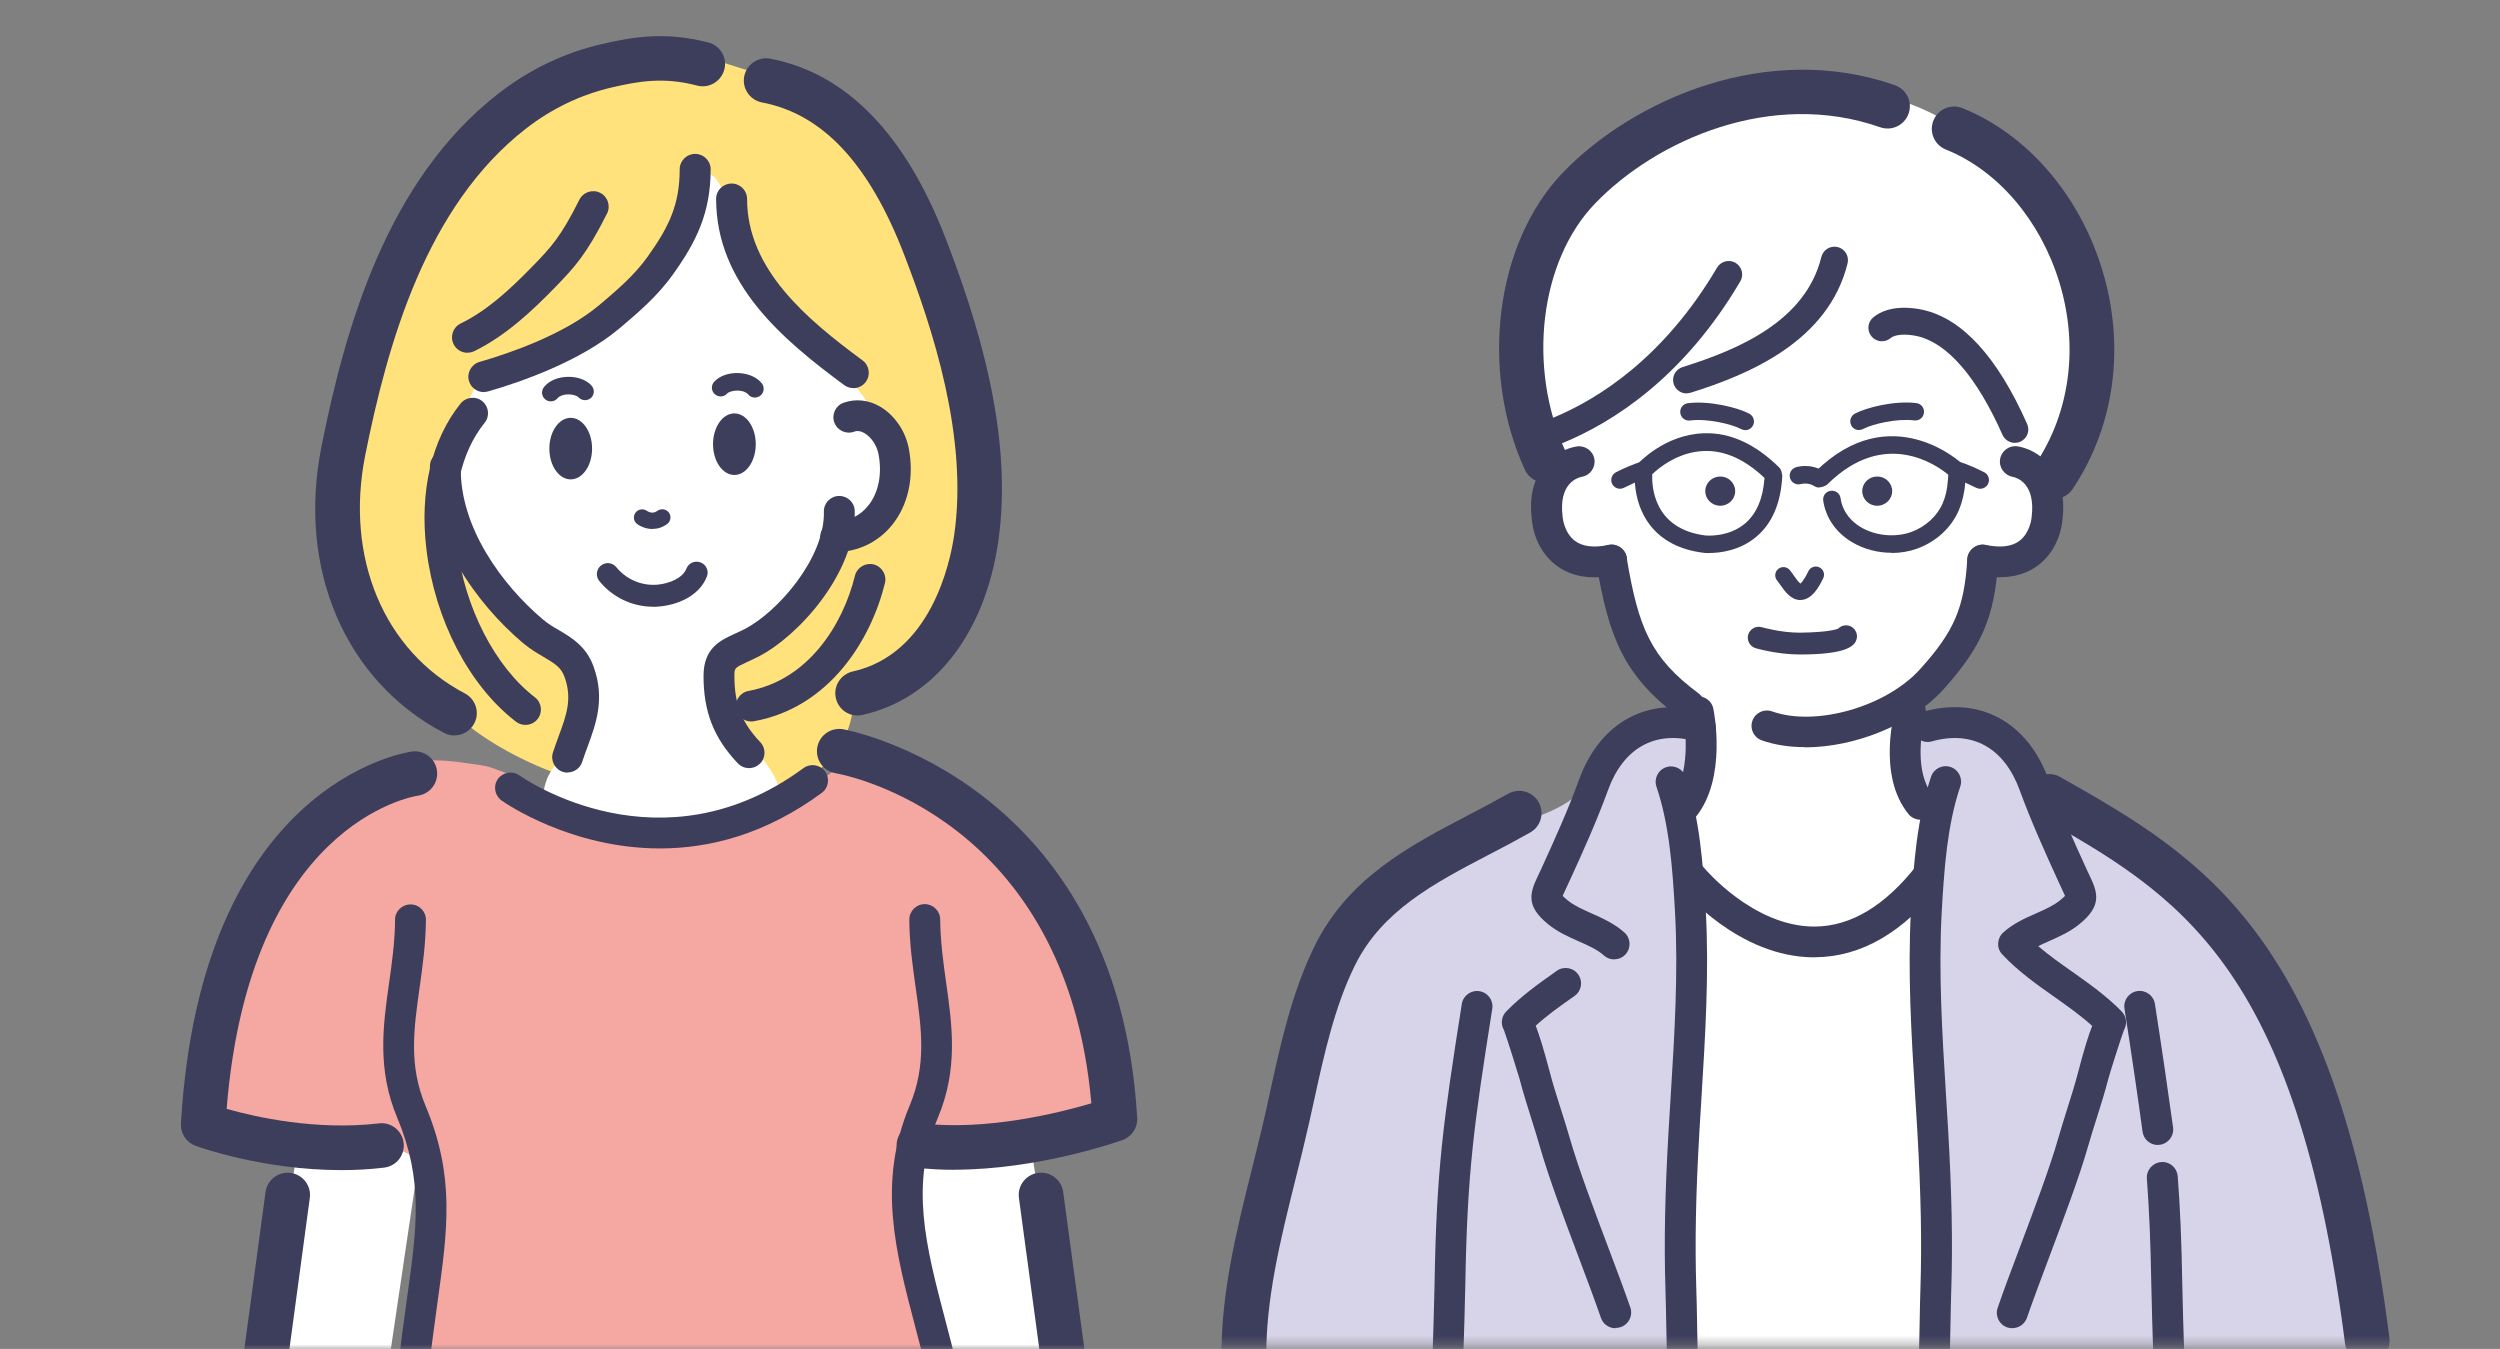 <?xml version="1.0" encoding="utf-8"?>
<svg xmlns="http://www.w3.org/2000/svg" fill="none" height="100%" overflow="visible" preserveAspectRatio="none" style="display: block;" viewBox="0 0 278 150" width="100%">
<rect x="0" y="0" width="278" height="150" fill="#808080" stroke="none"/>
<g id="Frame 628467">
<g id="Clip path group">
<mask height="150" id="mask0_0_21852" maskUnits="userSpaceOnUse" style="mask-type:luminance" width="151" x="125" y="0">
<g id="clippath">
<path d="M275.571 0H125.543V149.645H275.571V0Z" fill="white" id="Vector"/>
</g>
</mask>
<g mask="url(#mask0_0_21852)">
<g id="Group">
<path d="M250.461 106.822C249.198 105.426 247.844 104.178 246.456 102.77C244.252 100.527 242.657 97.688 240.178 95.696C237.539 93.578 234.452 91.907 231.743 89.824C225.776 87.889 224.226 81.708 218.339 79.922C216.709 79.43 213.634 78.858 212.257 80.151C210.111 82.143 211.488 86.195 212.831 87.946C215.665 91.632 215.424 91.861 214.816 96.612C214.104 102.198 213.622 107.875 213.783 113.519C213.921 118.407 214.288 123.306 214.54 128.182C214.862 134.489 213.875 140.774 214.047 147.081C214.173 151.751 213.657 156.342 213.554 160.989C213.508 162.992 213.049 167.022 214.334 168.67C216.377 171.28 224.077 171.852 226.969 171.932C233.752 172.115 240.591 171.68 247.385 171.68C252.492 171.68 262.132 172.802 263.153 166.289C265.047 154.144 262.063 142.044 260.158 130.105C258.965 122.63 256.865 115.488 252.412 109.261C251.781 108.379 251.115 107.589 250.438 106.834L250.461 106.822Z" fill="#D7D3E9" id="Vector_2"/>
<path d="M187.251 93.83C187.595 90.156 192.851 83.082 190.269 79.625C187.503 75.916 178.861 83.871 177.22 86.275C174.696 89.973 171.895 90.259 167.798 92.125C162.393 94.586 156.976 98.581 152.799 102.805C149.345 106.296 147.532 111.012 145.925 115.591C143.515 122.493 141.679 128.915 140.405 136.172C138.649 146.211 138.821 156.319 138.821 166.472C138.821 169.471 138.397 170.501 141.816 170.959C145.466 171.44 149.402 170.707 153.04 170.501C156.965 170.272 160.913 170.536 164.792 170.318C170.208 170.009 175.476 168.865 180.962 168.99C182.981 169.036 186.287 170.238 187.801 168.773C189.523 167.102 189.603 162.099 189.718 159.97C189.959 155.449 188.834 151.648 188.352 147.264C187.526 139.778 187.549 132.967 188.272 125.424C188.811 119.78 189.89 114.171 189.867 108.482C189.867 105.746 189.706 102.816 188.834 100.195C188.111 98.054 187.044 96.257 187.273 93.83H187.251Z" fill="#D7D3E9" id="Vector_3"/>
<path d="M211.419 82.498C211.419 84.249 211.706 85.691 212.59 87.157C213.416 88.542 214.644 89.858 214.977 91.484C215.436 93.693 214.575 96.451 214.219 98.615C213.06 105.609 213.932 112.489 214.506 119.483C214.862 123.867 215.768 128.331 215.952 132.795C216.136 137.157 214.69 141.289 214.506 145.559C214.299 150.332 214.54 155.449 214.942 160.211C215.114 162.363 216.641 169.94 214.093 170.913C213.049 171.314 211.27 170.582 210.237 170.444C207.907 170.124 205.417 169.895 203.064 169.998C199.587 170.147 193.378 172.184 190.234 169.975C188.26 168.578 188.868 165.488 188.627 163.416C188.111 159.1 188.26 154.911 188.031 150.595C187.939 148.844 187.399 147.184 187.25 145.433C187.067 143.212 187.227 140.9 187.227 138.668C187.227 134.535 186.849 130.414 186.894 126.305C186.998 118.178 189.224 110.016 188.811 101.923C188.65 98.707 187.893 95.604 187.422 92.422C186.975 89.457 188.604 89.08 189.419 86.573C189.936 84.993 189.809 81.696 188.822 80.334C188.145 79.407 186.94 78.663 186.126 77.816C182.178 73.684 181.925 67.743 178.15 63.576C176.313 61.55 172.916 63.072 171.861 59.73C171.184 57.566 172.607 55.529 172.79 53.503C172.985 51.374 171.643 49.874 171 47.882C169.864 44.368 170.495 39.732 170.931 36.138C171.849 28.629 174.236 21.967 180.41 17.136C186.986 11.996 195.341 10.543 203.454 10.13C208.148 9.89 212.716 11.252 216.721 13.645C218.718 14.835 220.336 16.358 222.149 17.754C223.71 18.956 225.443 19.792 226.82 21.268C232.11 26.923 232.122 35.646 231.766 42.88C231.606 46.257 230.091 48.695 227.991 51.156C226.774 52.587 226.958 53.514 227.049 55.254C227.176 57.772 226.613 61.321 223.997 62.351C222.31 63.004 221.552 62.466 220.657 64.32C219.762 66.174 219.28 68.235 218.477 70.112C217.387 72.653 215 74.325 213.358 76.431C211.717 78.537 211.43 79.876 211.419 82.509V82.498Z" fill="white" id="Vector_4"/>
<path d="M200.724 83.082C199.002 83.082 197.361 82.841 195.904 82.326C195.008 82.005 194.549 81.032 194.871 80.14C195.192 79.247 196.167 78.789 197.063 79.109C201.894 80.838 209.744 78.594 213.519 74.405C217.295 70.227 218.431 67.594 218.764 62.179C218.821 61.241 219.636 60.508 220.589 60.577C221.53 60.634 222.253 61.447 222.195 62.397C221.805 68.601 220.371 71.944 216.067 76.706C212.51 80.632 206.209 83.104 200.724 83.104V83.082Z" fill="#3D3D5C" id="Vector_5"/>
<path d="M187.858 80.185C187.503 80.185 187.135 80.071 186.826 79.842C180.514 75.126 178.907 70.891 177.495 62.557C177.335 61.63 177.966 60.737 178.907 60.588C179.837 60.428 180.732 61.058 180.881 61.996C182.201 69.838 183.543 73.123 188.88 77.106C189.637 77.667 189.798 78.743 189.224 79.499C188.891 79.945 188.375 80.185 187.847 80.185H187.858Z" fill="#3D3D5C" id="Vector_6"/>
<path d="M200.195 66.724C199.162 66.724 198.474 65.762 197.98 65.053C197.854 64.881 197.728 64.698 197.613 64.549C197.292 64.16 197.349 63.587 197.739 63.267C198.13 62.946 198.703 63.004 199.025 63.393C199.174 63.576 199.323 63.782 199.472 63.999C199.667 64.286 200.046 64.812 200.23 64.892C200.23 64.858 200.563 64.629 201.09 63.519C201.308 63.061 201.859 62.878 202.307 63.084C202.766 63.301 202.961 63.839 202.743 64.297C202.227 65.373 201.492 66.609 200.333 66.713C200.287 66.713 200.23 66.713 200.184 66.713L200.195 66.724Z" fill="#3D3D5C" id="Vector_7"/>
<path d="M200.138 72.779H200.115C197.636 72.779 195.329 72.104 195.226 72.081C194.583 71.886 194.216 71.211 194.399 70.57C194.595 69.929 195.272 69.563 195.914 69.746C195.937 69.746 197.992 70.353 200.115 70.353C203.225 70.318 204.212 69.998 204.418 69.895C204.785 69.528 205.348 69.425 205.83 69.666C206.426 69.975 206.667 70.707 206.369 71.303C206.048 71.944 205.049 72.779 200.126 72.779H200.138Z" fill="#3D3D5C" id="Vector_8"/>
<path d="M191.29 56.239C192.209 56.239 192.954 55.511 192.954 54.613C192.954 53.715 192.209 52.988 191.29 52.988C190.371 52.988 189.626 53.715 189.626 54.613C189.626 55.511 190.371 56.239 191.29 56.239Z" fill="#3D3D5C" id="Vector_9"/>
<path d="M208.745 56.239C209.664 56.239 210.409 55.511 210.409 54.613C210.409 53.715 209.664 52.988 208.745 52.988C207.826 52.988 207.081 53.715 207.081 54.613C207.081 55.511 207.826 56.239 208.745 56.239Z" fill="#3D3D5C" id="Vector_10"/>
<path d="M187.812 171.967C187.25 171.967 186.711 171.692 186.378 171.2C185.85 170.41 185.793 169.116 186.011 163.061C186.057 161.825 186.114 160.302 186.08 159.97C185.448 155.792 185.368 151.5 185.288 147.333C185.265 145.994 185.242 144.654 185.196 143.326C185.035 138.187 185.139 132.727 185.552 125.641C185.632 124.325 185.712 123.008 185.793 121.692C186.206 115.03 186.63 108.15 186.263 101.454C185.988 96.509 185.632 91.713 184.197 87.477C183.899 86.584 184.381 85.611 185.276 85.314C186.171 85.016 187.147 85.497 187.445 86.39C189.006 91.037 189.396 96.074 189.683 101.271C190.062 108.173 189.626 115.156 189.213 121.909C189.132 123.226 189.052 124.531 188.972 125.847C188.57 132.83 188.467 138.187 188.627 143.223C188.673 144.574 188.696 145.925 188.719 147.287C188.788 151.339 188.868 155.517 189.477 159.512C189.545 159.97 189.522 160.829 189.442 163.198C189.373 165.144 189.247 168.727 189.396 169.609C189.718 170.353 189.465 171.245 188.754 171.703C188.467 171.898 188.134 171.989 187.812 171.989V171.967Z" fill="#3D3D5C" id="Vector_11"/>
<path d="M138.316 153.663C136.962 153.663 135.86 152.576 135.837 151.225C135.711 144.002 137.512 136.79 139.257 129.819C139.75 127.816 140.255 125.836 140.691 123.89C140.875 123.065 141.059 122.23 141.242 121.394C142.436 115.934 143.675 110.302 146.2 105.174C149.918 97.63 156.735 94.059 163.334 90.614C164.78 89.858 166.283 89.068 167.706 88.267C168.9 87.592 170.415 88.004 171.092 89.194C171.769 90.385 171.356 91.896 170.162 92.571C168.659 93.418 167.132 94.231 165.641 94.998C159.478 98.214 153.671 101.259 150.664 107.36C148.403 111.939 147.233 117.285 146.108 122.447C145.925 123.294 145.741 124.141 145.546 124.977C145.098 126.969 144.593 128.984 144.088 131.021C142.424 137.683 140.703 144.586 140.818 151.145C140.841 152.518 139.75 153.64 138.373 153.663H138.327H138.316Z" fill="#3D3D5C" id="Vector_12"/>
<path d="M160.58 172.676C159.65 172.676 158.881 171.932 158.87 170.994C158.801 167.033 159.053 158.528 159.271 151.683C159.386 148.043 159.489 144.792 159.524 142.743C159.742 130.037 160.476 124.828 162.553 111.641C162.703 110.703 163.586 110.073 164.516 110.222C165.457 110.371 166.088 111.241 165.939 112.179C163.885 125.195 163.162 130.323 162.944 142.811C162.909 144.86 162.806 148.146 162.691 151.797C162.485 158.597 162.221 167.067 162.29 170.936C162.312 171.886 161.555 172.665 160.603 172.676C160.603 172.676 160.58 172.676 160.568 172.676H160.58Z" fill="#3D3D5C" id="Vector_13"/>
<path d="M201.744 106.456C193.321 106.456 187.135 99.016 186.871 98.695C186.274 97.963 186.378 96.886 187.112 96.291C187.847 95.696 188.925 95.799 189.522 96.532C189.579 96.6 194.962 103.033 201.744 103.033C201.79 103.033 201.825 103.033 201.87 103.033C205.841 102.988 209.628 100.71 213.117 96.257C213.702 95.513 214.781 95.387 215.527 95.959C216.273 96.543 216.399 97.619 215.825 98.363C211.66 103.674 206.966 106.399 201.893 106.445C201.847 106.445 201.802 106.445 201.744 106.445V106.456Z" fill="#3D3D5C" id="Vector_14"/>
<path d="M194.067 47.825C193.906 47.825 193.757 47.791 193.608 47.711C192.575 47.161 189.844 46.509 187.939 46.761C187.399 46.829 186.917 46.452 186.848 45.925C186.78 45.387 187.158 44.906 187.686 44.837C190.096 44.528 193.264 45.33 194.526 46.005C194.997 46.257 195.18 46.852 194.928 47.321C194.756 47.653 194.411 47.837 194.067 47.837V47.825Z" fill="#3D3D5C" id="Vector_15"/>
<path d="M206.725 47.825C206.381 47.825 206.036 47.642 205.864 47.31C205.612 46.841 205.795 46.245 206.266 45.994C207.528 45.318 210.696 44.517 213.106 44.826C213.645 44.895 214.012 45.387 213.943 45.913C213.875 46.452 213.393 46.818 212.853 46.749C210.948 46.509 208.217 47.15 207.184 47.699C207.035 47.779 206.886 47.814 206.725 47.814V47.825Z" fill="#3D3D5C" id="Vector_16"/>
<path d="M187.549 43.75C186.906 43.75 186.321 43.338 186.114 42.697C185.862 41.907 186.309 41.071 187.101 40.82C193.367 38.862 200.792 35.691 202.536 28.571C202.732 27.77 203.546 27.278 204.35 27.473C205.153 27.667 205.646 28.48 205.451 29.281C203.317 37.958 194.469 41.655 187.996 43.67C187.847 43.716 187.698 43.739 187.549 43.739V43.75Z" fill="#3D3D5C" id="Vector_17"/>
<path d="M173.261 49.347C172.675 49.347 172.113 49.004 171.872 48.42C171.551 47.653 171.918 46.783 172.687 46.463C177.759 44.368 185.047 39.755 190.934 29.762C191.359 29.052 192.277 28.812 192.988 29.224C193.7 29.647 193.941 30.563 193.528 31.273C187.227 41.987 179.343 46.955 173.846 49.233C173.662 49.313 173.467 49.347 173.272 49.347H173.261Z" fill="#3D3D5C" id="Vector_18"/>
<path d="M171.826 53.675C170.885 53.675 169.979 53.136 169.565 52.232C164.493 41.175 166.306 26.969 173.789 19.196C181.65 11.035 196.557 4.51 210.719 9.478C212.016 9.936 212.693 11.344 212.234 12.637C211.775 13.931 210.363 14.606 209.066 14.148C196.982 9.902 184.163 15.568 177.369 22.631C171.218 29.018 169.806 40.854 174.076 50.172C174.649 51.419 174.098 52.885 172.848 53.457C172.515 53.606 172.159 53.686 171.815 53.686L171.826 53.675Z" fill="#3D3D5C" id="Vector_19"/>
<path d="M228.393 55.472C227.922 55.472 227.44 55.334 227.015 55.048C225.879 54.293 225.569 52.747 226.338 51.614C230.206 45.845 231.17 38.462 228.989 31.353C226.866 24.462 222.15 18.945 216.366 16.621C215.092 16.106 214.483 14.664 215 13.393C215.516 12.122 216.962 11.516 218.236 12.031C225.386 14.915 231.181 21.6 233.74 29.911C236.368 38.45 235.175 47.367 230.47 54.384C229.988 55.094 229.207 55.483 228.404 55.483L228.393 55.472Z" fill="#3D3D5C" id="Vector_20"/>
<path d="M177.289 64.194C175.637 64.194 174.214 63.748 173.043 62.866C170.633 61.046 170.369 58.139 170.346 57.807C169.612 52.083 173.284 49.954 175.338 49.645C176.279 49.508 177.152 50.137 177.301 51.076C177.439 52.003 176.807 52.873 175.889 53.022C175.442 53.114 173.284 53.72 173.766 57.475C173.766 57.578 173.938 59.261 175.143 60.153C175.993 60.783 177.243 60.932 178.862 60.6C179.791 60.405 180.698 61.001 180.893 61.928C181.088 62.855 180.491 63.759 179.562 63.954C178.77 64.114 178.012 64.194 177.301 64.194H177.289Z" fill="#3D3D5C" id="Vector_21"/>
<path d="M222.39 64.194C221.679 64.194 220.921 64.114 220.129 63.954C219.2 63.759 218.603 62.855 218.798 61.928C218.993 61.001 219.9 60.405 220.829 60.6C222.459 60.932 223.71 60.783 224.548 60.153C225.753 59.261 225.913 57.578 225.913 57.555C226.407 53.72 224.238 53.102 223.802 53.022C222.884 52.85 222.252 51.969 222.413 51.042C222.574 50.126 223.423 49.496 224.353 49.634C226.395 49.943 230.079 52.072 229.333 57.898C229.322 58.127 229.046 61.046 226.648 62.855C225.477 63.736 224.054 64.183 222.402 64.183L222.39 64.194Z" fill="#3D3D5C" id="Vector_22"/>
<path d="M187.239 91.472C186.86 91.472 186.47 91.346 186.16 91.083C185.425 90.488 185.311 89.412 185.907 88.679C187.95 86.172 187.503 81.193 187.158 79.487C186.975 78.56 187.572 77.656 188.501 77.472C189.431 77.278 190.337 77.885 190.521 78.8C190.59 79.109 192.07 86.55 188.57 90.843C188.226 91.255 187.732 91.472 187.239 91.472Z" fill="#3D3D5C" id="Vector_23"/>
<path d="M213.554 91.152C213.06 91.152 212.555 90.934 212.222 90.522C208.676 86.172 210.707 78.984 210.799 78.674C211.063 77.77 212.016 77.244 212.922 77.507C213.829 77.77 214.357 78.72 214.093 79.624C213.634 81.227 212.888 85.909 214.885 88.359C215.482 89.091 215.367 90.167 214.632 90.762C214.311 91.026 213.932 91.152 213.554 91.152Z" fill="#3D3D5C" id="Vector_24"/>
<path d="M190.073 61.504C189.706 61.504 189.465 61.481 189.431 61.47C186.826 61.149 184.84 60.119 183.509 58.425C181.397 55.723 181.799 52.312 181.822 52.163C181.845 51.969 181.937 51.786 182.063 51.637C182.189 51.499 185.116 48.306 189.488 48.18C192.38 48.077 195.203 49.37 197.843 51.98C198.015 52.152 198.107 52.37 198.13 52.598C198.175 52.724 198.198 52.85 198.187 52.988C198.026 55.952 197.062 58.207 195.306 59.684C193.424 61.275 191.164 61.493 190.073 61.493V61.504ZM183.727 52.724C183.67 54.018 183.842 58.825 189.66 59.547C189.672 59.547 192.185 59.798 194.056 58.207C195.329 57.131 196.052 55.426 196.213 53.148C194.044 51.087 191.806 50.08 189.534 50.149C186.596 50.229 184.404 52.083 183.727 52.736V52.724Z" fill="#3D3D5C" id="Vector_25"/>
<path d="M202.284 54.212C202.112 54.212 201.928 54.167 201.768 54.064C201.045 53.606 200.31 53.823 200.276 53.823C199.759 53.972 199.22 53.697 199.059 53.182C198.898 52.679 199.174 52.141 199.679 51.969C199.84 51.912 201.308 51.477 202.8 52.404C203.259 52.69 203.397 53.285 203.11 53.743C202.927 54.041 202.605 54.201 202.284 54.201V54.212Z" fill="#3D3D5C" id="Vector_26"/>
<path d="M180.146 54.35C179.79 54.35 179.446 54.155 179.274 53.812C179.033 53.331 179.228 52.747 179.71 52.507C181.638 51.545 182.464 51.362 182.602 51.328C183.13 51.225 183.646 51.568 183.738 52.106C183.841 52.633 183.497 53.136 182.969 53.239C182.935 53.239 182.235 53.411 180.571 54.247C180.433 54.316 180.284 54.35 180.135 54.35H180.146Z" fill="#3D3D5C" id="Vector_27"/>
<path d="M210.352 61.47C208.802 61.47 207.253 61.069 205.933 60.279C204.166 59.226 203.03 57.589 202.743 55.678C202.663 55.151 203.03 54.647 203.569 54.579C204.097 54.499 204.602 54.865 204.671 55.403C204.923 57.097 206.037 58.093 206.92 58.62C208.561 59.593 210.753 59.798 212.532 59.157C214.116 58.585 215.424 57.383 216.032 55.952C216.354 55.208 216.537 54.373 216.595 53.48L216.618 53.274C216.618 53.182 216.652 52.965 216.652 52.793C215.436 51.774 209.594 47.55 203.248 53.823C202.869 54.201 202.25 54.201 201.871 53.823C201.492 53.446 201.492 52.827 201.871 52.45C210.283 44.139 218.167 51.534 218.236 51.614C218.66 52.026 218.637 52.644 218.546 53.491V53.606C218.465 54.716 218.224 55.769 217.823 56.731C216.996 58.677 215.309 60.233 213.198 61.001C212.291 61.332 211.316 61.493 210.34 61.493L210.352 61.47Z" fill="#3D3D5C" id="Vector_28"/>
<path d="M220.198 54.35C220.049 54.35 219.9 54.315 219.762 54.247C218.063 53.4 217.363 53.239 217.363 53.239C216.847 53.125 216.503 52.61 216.606 52.095C216.709 51.568 217.214 51.236 217.742 51.328C217.891 51.351 218.706 51.545 220.634 52.507C221.116 52.747 221.311 53.331 221.07 53.812C220.898 54.155 220.554 54.35 220.198 54.35Z" fill="#3D3D5C" id="Vector_29"/>
<path d="M224.054 49.245C223.48 49.245 222.93 48.913 222.677 48.352C219.82 41.919 216.537 38.118 213.175 37.374C211.912 37.099 210.719 37.179 210.225 37.603C209.594 38.13 208.642 38.049 208.114 37.408C207.586 36.779 207.666 35.829 208.297 35.302C210.065 33.825 212.75 34.215 213.817 34.455C218.213 35.428 222.115 39.698 225.42 47.15C225.753 47.905 225.42 48.787 224.651 49.119C224.456 49.21 224.249 49.245 224.043 49.245H224.054Z" fill="#3D3D5C" id="Vector_30"/>
<path d="M179.642 147.699C178.93 147.699 178.265 147.253 178.024 146.543C177.358 144.62 176.486 142.296 175.556 139.824C173.915 135.474 172.228 130.975 171.241 127.53C170.931 126.442 170.61 125.423 170.289 124.405C169.841 122.997 169.382 121.532 168.969 119.952C168.843 119.483 167.557 115.385 167.236 114.537C166.857 113.896 166.938 113.049 167.489 112.477C169.164 110.76 171.104 109.375 172.986 108.047L173.112 107.956C173.892 107.406 174.96 107.589 175.499 108.368C176.05 109.135 175.866 110.211 175.086 110.749L174.96 110.84C173.456 111.893 172.033 112.912 170.771 114.057C171.172 115.087 171.654 116.655 172.297 119.07C172.687 120.57 173.112 121.921 173.571 123.352C173.904 124.393 174.237 125.435 174.558 126.557C175.51 129.876 177.174 134.306 178.793 138.599C179.734 141.083 180.617 143.441 181.294 145.398C181.604 146.291 181.122 147.264 180.227 147.573C180.044 147.642 179.848 147.665 179.665 147.665L179.642 147.699Z" fill="#3D3D5C" id="Vector_31"/>
<path d="M179.493 106.685C179.08 106.685 178.666 106.536 178.345 106.239C177.634 105.598 176.635 105.151 175.568 104.682C174.409 104.167 173.215 103.64 172.148 102.77C169.669 100.756 170.094 99.336 171.023 97.39C171.115 97.195 171.218 96.978 171.333 96.738C172.94 93.224 174.374 90.041 175.614 86.641C177.955 80.266 183.28 77.392 189.523 79.144C190.429 79.396 190.969 80.346 190.705 81.261C190.452 82.177 189.5 82.704 188.582 82.441C184.095 81.181 180.537 83.139 178.827 87.82C177.542 91.335 176.084 94.586 174.443 98.157C174.328 98.42 174.214 98.649 174.11 98.867C173.984 99.119 173.846 99.428 173.766 99.622C173.858 99.714 174.019 99.874 174.317 100.114C175.028 100.698 175.969 101.11 176.956 101.557C178.219 102.118 179.516 102.701 180.64 103.697C181.34 104.327 181.398 105.414 180.767 106.113C180.434 106.49 179.963 106.674 179.493 106.674V106.685Z" fill="#3D3D5C" id="Vector_32"/>
<path d="M223.767 147.699C223.584 147.699 223.389 147.665 223.205 147.608C222.31 147.299 221.828 146.326 222.138 145.433C222.815 143.464 223.698 141.117 224.64 138.622C226.246 134.341 227.922 129.911 228.874 126.591C229.196 125.469 229.528 124.428 229.85 123.386C230.309 121.955 230.733 120.593 231.124 119.093C231.755 116.667 232.248 115.098 232.65 114.08C231.387 112.935 229.964 111.928 228.461 110.863C226.476 109.467 224.421 108.013 222.654 106.136C222.333 105.804 222.172 105.357 222.195 104.899C222.218 104.441 222.413 104.006 222.757 103.697C223.871 102.69 225.179 102.106 226.441 101.557C227.44 101.11 228.369 100.698 229.081 100.114C229.368 99.874 229.54 99.725 229.632 99.622C229.551 99.428 229.414 99.119 229.287 98.867C229.184 98.649 229.069 98.42 228.955 98.157C227.382 94.712 225.856 91.335 224.571 87.82C222.849 83.139 219.303 81.181 214.816 82.441C213.909 82.704 212.957 82.166 212.693 81.261C212.44 80.357 212.968 79.407 213.875 79.144C220.118 77.381 225.443 80.254 227.784 86.641C229.035 90.053 230.458 93.223 232.065 96.738C232.179 96.978 232.283 97.195 232.374 97.39C233.304 99.325 233.717 100.744 231.238 102.759C230.171 103.629 228.978 104.155 227.818 104.67C227.417 104.853 227.015 105.025 226.648 105.208C227.818 106.216 229.104 107.12 230.435 108.059C232.317 109.386 234.257 110.76 235.932 112.477C236.483 113.038 236.563 113.885 236.185 114.538C235.863 115.373 234.566 119.471 234.452 119.952C234.038 121.532 233.579 122.997 233.132 124.405C232.811 125.412 232.489 126.431 232.179 127.518C231.192 130.964 229.494 135.462 227.864 139.812C226.935 142.285 226.063 144.609 225.397 146.532C225.156 147.241 224.49 147.688 223.779 147.688L223.767 147.699Z" fill="#3D3D5C" id="Vector_33"/>
<path d="M214.369 171.967C214.047 171.967 213.715 171.875 213.428 171.68C212.728 171.223 212.475 170.33 212.785 169.586C212.934 168.704 212.808 165.121 212.739 163.175C212.659 160.817 212.636 159.947 212.705 159.49C213.313 155.495 213.382 151.316 213.462 147.264C213.485 145.902 213.508 144.551 213.554 143.201C213.715 138.164 213.611 132.807 213.21 125.824C213.129 124.519 213.049 123.203 212.969 121.886C212.544 115.133 212.119 108.139 212.498 101.248C212.785 96.051 213.175 91.014 214.736 86.367C215.034 85.474 216.01 84.982 216.905 85.291C217.8 85.588 218.282 86.561 217.984 87.454C216.549 91.69 216.193 96.486 215.918 101.431C215.551 108.127 215.975 115.018 216.389 121.669C216.469 122.985 216.549 124.302 216.63 125.618C217.043 132.704 217.146 138.164 216.985 143.304C216.939 144.631 216.916 145.971 216.893 147.31C216.813 151.465 216.744 155.769 216.102 159.982C216.079 160.268 216.136 161.802 216.17 163.027C216.389 169.082 216.331 170.375 215.803 171.165C215.47 171.669 214.931 171.932 214.369 171.932V171.967Z" fill="#3D3D5C" id="Vector_34"/>
<path d="M263.222 151.557C261.994 151.557 260.916 150.641 260.766 149.393C255.373 107.017 242.06 99.462 226.636 90.705C225.443 90.03 225.03 88.519 225.707 87.328C226.384 86.138 227.899 85.726 229.092 86.401C244.987 95.421 259.998 103.938 265.701 148.775C265.873 150.137 264.909 151.374 263.544 151.545C263.44 151.557 263.337 151.568 263.222 151.568V151.557Z" fill="#3D3D5C" id="Vector_35"/>
<path d="M241.601 172.676C241.601 172.676 241.578 172.676 241.566 172.676C240.614 172.653 239.868 171.875 239.879 170.936C239.948 167.067 239.684 158.597 239.478 151.797C239.363 148.146 239.26 144.86 239.225 142.811C239.145 138.072 238.984 134.455 238.732 131.067C238.663 130.128 239.363 129.304 240.316 129.224C241.268 129.132 242.083 129.854 242.163 130.804C242.427 134.261 242.588 137.946 242.668 142.754C242.703 144.803 242.806 148.054 242.921 151.694C243.127 158.539 243.391 167.044 243.322 171.005C243.299 171.944 242.542 172.688 241.612 172.688L241.601 172.676Z" fill="#3D3D5C" id="Vector_36"/>
<path d="M239.949 127.324C239.099 127.324 238.365 126.694 238.25 125.836C237.849 122.814 236.942 116.609 236.242 112.168C236.093 111.229 236.735 110.359 237.665 110.211C238.606 110.062 239.478 110.703 239.627 111.63C240.327 116.094 241.234 122.333 241.647 125.378C241.773 126.316 241.108 127.175 240.167 127.301C240.086 127.301 240.018 127.312 239.937 127.312L239.949 127.324Z" fill="#3D3D5C" id="Vector_37"/>
<path d="M263.888 173.432C263.888 173.432 263.842 173.432 263.819 173.432C262.454 173.397 261.363 172.253 261.409 170.891C261.513 167.285 261.455 166.758 261.295 165.018C261.168 163.622 260.973 161.504 260.732 156.719C260.663 155.357 261.719 154.19 263.085 154.121C264.474 154.052 265.621 155.105 265.69 156.467C265.92 161.138 266.115 163.198 266.241 164.56C266.413 166.426 266.482 167.125 266.367 171.016C266.333 172.356 265.231 173.432 263.888 173.432Z" fill="#3D3D5C" id="Vector_38"/>
</g>
</g>
</g>
<g id="Clip path group_2">
<mask height="150" id="mask1_0_21852" maskUnits="userSpaceOnUse" style="mask-type:luminance" width="151" x="0" y="0">
<g id="clippath-2">
<path d="M150.028 0.355H0V150H150.028V0.355Z" fill="white" id="Vector_39"/>
</g>
</mask>
<g mask="url(#mask1_0_21852)">
<g id="Group_2">
<path d="M43.311 151.03H29.345L33.373 125.984C33.373 125.984 47.064 125.458 46.57 129.018L43.311 151.03Z" fill="white" id="Vector_40"/>
<path d="M29.345 154.991C29.23 154.991 29.127 154.991 29.012 154.968C27.646 154.785 26.694 153.537 26.877 152.186L29.528 132.555C29.712 131.193 30.963 130.254 32.317 130.426C33.682 130.609 34.635 131.857 34.451 133.207L31.8 152.839C31.628 154.087 30.561 154.991 29.345 154.991Z" fill="#3D3D5C" id="Vector_41"/>
<g id="Group_3">
<path d="M95.114 75.973C94.919 79.762 94.46 82.383 91.648 85.073C89.973 86.676 87.322 89.858 85.187 88.862C83.477 88.072 84.43 83.471 82.766 82.681C79.988 81.365 79.472 76.282 80.528 73.707C81.515 71.326 83.89 69.689 85.772 67.983C88.469 65.556 90.007 62.832 92.245 60.039C94.093 57.715 97.226 58.929 98.522 55.46C99.785 52.083 98.304 49.37 96.525 46.543C95.344 44.654 95.011 43.246 93.025 41.483C89.571 38.416 86.105 35.05 83.603 31.25C81.079 27.427 80.092 23.283 78.898 19.288C78.301 20.547 78.336 22.322 77.716 23.798C77.028 25.458 75.995 26.934 74.927 28.365C70.681 34.112 64.128 37.809 57.931 41.3C55.602 42.617 52.262 44.54 51.367 47.012C50.414 49.657 50.977 53.377 51.367 56.17C52.078 61.424 54.569 66.426 58.62 69.906C62.086 72.894 66.16 74.737 65.62 80.014C65.287 83.253 65.62 87.328 61.867 86.001C58.115 84.673 53.169 82.028 50.541 79.281C48.716 77.381 45.801 76.603 44.183 74.485C43.138 73.123 42.151 72.218 42.438 70.376C35.713 69.082 38.628 55.128 38.812 50.527C38.927 47.814 39.925 45.364 40.74 42.754C42.966 35.6 42.06 27.816 46.111 21.497C50.541 14.595 58.241 7.784 66.573 6.067C69.981 5.357 73.883 6.01 77.314 6.319C80.746 6.628 83.512 8.471 87.092 8.482C92.13 8.494 95.183 13.725 97.903 17.399C102.482 23.604 103.997 31.674 105.879 39.08C106.785 42.628 108.782 47.722 108.587 51.362C108.312 56.456 109.276 61.802 107.703 66.758C106.131 71.715 100.278 76.408 95.103 75.973H95.114Z" fill="#FFE27B" id="Vector_42"/>
<path d="M60.698 86.974C61.398 84.902 63.016 83.803 64.474 82.383C65.931 80.964 65.61 79.109 65.162 77.209C64.623 74.931 62.901 72.848 61.295 71.131C59.688 69.414 57.668 68.418 56.13 66.701C54.512 64.892 52.768 62.992 51.574 60.852C49.267 56.708 48.843 52.484 50.736 48.043C51.723 45.73 52.412 42.949 54.294 41.152C56.176 39.354 59.665 39.847 62.052 38.759C67.469 36.275 71.979 31.49 75.112 26.523C75.869 25.309 76.432 24.038 76.96 22.711C77.246 21.989 77.533 19.918 78.233 19.517C79.966 18.51 80.919 23.02 81.297 24.142C83.26 29.968 86.106 34.627 90.742 38.587C93.921 41.3 97.708 45.307 98.695 49.554C99.327 52.289 99.005 55.22 96.928 57.337C95.207 59.089 93.129 59.112 92.051 61.367C91.075 63.439 89.606 65.03 88.091 66.724C86.381 68.636 84.293 70.101 82.353 71.749C79.174 74.451 80.976 79.109 82.939 81.983C84.637 84.467 88.528 87.775 85.876 91.014C84.935 92.17 83.134 92.468 81.768 92.811C79.174 93.452 76.673 94.048 73.999 94.174C70.797 94.322 66.459 95.135 63.521 93.59C61.019 92.273 59.757 89.766 60.698 86.996V86.974Z" fill="white" id="Vector_43"/>
<path d="M104.444 151.03H118.411L114.382 125.984C114.382 125.984 100.691 125.458 101.185 129.018L104.444 151.03Z" fill="white" id="Vector_44"/>
<path d="M57.358 86.951C56.853 85.989 55.728 85.783 54.753 85.405C53.972 85.096 52.618 84.97 51.769 84.844C47.649 84.249 44.7 84.386 41.383 86.973C38.457 89.263 36.161 92.228 33.591 94.883C30.205 98.386 26.969 102.793 24.892 107.223C23.17 110.909 19.28 122.15 23.985 125.149C28.048 127.736 34.796 126.488 39.375 126.946C41.727 127.175 44.619 127.473 46.513 129.052C49.325 131.399 48.292 135.279 48.246 138.484C48.177 143.361 47.993 148.249 47.523 153.102H105.34L101.036 135.691C101.036 135.691 99.556 127.381 102.184 127.381C102.184 127.381 122.898 125.984 125.205 122.333C125.205 122.333 117.952 88.519 94.873 83.7C94.873 83.7 88.573 91.197 74.687 92.445C74.687 92.445 59.848 91.758 57.335 86.951H57.358Z" fill="#F5A7A2" id="Vector_45"/>
<path d="M72.621 67.468C70.315 67.468 68.111 66.426 66.642 64.606C66.218 64.08 66.298 63.313 66.826 62.889C67.354 62.466 68.111 62.546 68.536 63.072C69.649 64.434 71.336 65.156 73.08 65.018C74.389 64.904 75.904 64.309 76.328 63.233C76.569 62.603 77.281 62.294 77.912 62.546C78.543 62.786 78.853 63.496 78.6 64.126C77.74 66.312 75.295 67.273 73.287 67.445C73.069 67.468 72.839 67.479 72.621 67.479V67.468Z" fill="#3D3D5C" id="Vector_46"/>
<path d="M63.463 53.308C64.775 53.308 65.839 51.776 65.839 49.886C65.839 47.995 64.775 46.463 63.463 46.463C62.151 46.463 61.088 47.995 61.088 49.886C61.088 51.776 62.151 53.308 63.463 53.308Z" fill="#3D3D5C" id="Vector_47"/>
<path d="M81.664 52.816C82.976 52.816 84.04 51.284 84.04 49.393C84.04 47.503 82.976 45.971 81.664 45.971C80.352 45.971 79.289 47.503 79.289 49.393C79.289 51.284 80.352 52.816 81.664 52.816Z" fill="#3D3D5C" id="Vector_48"/>
<path d="M61.248 44.631C61.03 44.631 60.812 44.563 60.64 44.414C60.215 44.082 60.158 43.464 60.491 43.04C61.053 42.342 62.006 41.93 63.107 41.907C64.221 41.873 65.207 42.239 65.781 42.88C66.137 43.281 66.114 43.899 65.713 44.254C65.311 44.608 64.691 44.574 64.335 44.185C64.175 44.013 63.739 43.853 63.165 43.853C62.66 43.864 62.212 44.025 62.017 44.265C61.822 44.505 61.547 44.631 61.26 44.631H61.248Z" fill="#3D3D5C" id="Vector_49"/>
<path d="M83.937 44.208C83.65 44.208 83.375 44.082 83.18 43.842C82.984 43.601 82.537 43.441 82.032 43.429C81.47 43.429 81.022 43.59 80.861 43.761C80.506 44.162 79.886 44.196 79.484 43.83C79.082 43.475 79.048 42.857 79.415 42.456C79.989 41.815 80.999 41.449 82.089 41.483C83.191 41.518 84.144 41.93 84.706 42.617C85.039 43.04 84.981 43.647 84.557 43.99C84.373 44.139 84.155 44.208 83.948 44.208H83.937Z" fill="#3D3D5C" id="Vector_50"/>
<path d="M63.119 85.92C62.935 85.92 62.752 85.886 62.58 85.829C61.684 85.531 61.191 84.558 61.489 83.665C61.684 83.07 61.902 82.498 62.097 81.937C63.004 79.487 63.647 77.713 62.786 75.298C62.407 74.233 61.753 73.821 60.434 73.043C59.733 72.63 58.953 72.173 58.161 71.509C53.031 67.182 47.615 59.73 47.81 51.797C47.833 50.847 48.636 50.114 49.566 50.126C50.518 50.149 51.264 50.939 51.241 51.877C51.08 58.597 55.855 65.076 60.376 68.887C60.938 69.368 61.535 69.723 62.178 70.089C63.589 70.925 65.196 71.875 66.011 74.141C67.296 77.724 66.286 80.46 65.311 83.104C65.116 83.631 64.921 84.169 64.737 84.73C64.496 85.451 63.83 85.897 63.107 85.897L63.119 85.92Z" fill="#3D3D5C" id="Vector_51"/>
<path d="M83.294 85.417C82.835 85.417 82.388 85.234 82.043 84.879C79.37 82.063 78.233 79.155 78.233 75.16C78.233 72.07 80.093 71.211 81.722 70.467C82.043 70.318 82.388 70.158 82.766 69.975C86.462 68.086 91.741 62.065 91.615 56.902C91.592 55.952 92.338 55.174 93.29 55.151H93.336C94.266 55.151 95.034 55.895 95.046 56.822C95.207 63.645 88.814 70.73 84.327 73.02C83.903 73.237 83.512 73.409 83.157 73.581C81.665 74.267 81.665 74.279 81.665 75.16C81.665 78.285 82.468 80.346 84.545 82.532C85.199 83.219 85.165 84.306 84.476 84.947C84.144 85.256 83.719 85.417 83.294 85.417Z" fill="#3D3D5C" id="Vector_52"/>
<path d="M92.922 61.413C91.993 61.413 91.224 60.669 91.213 59.741C91.19 58.791 91.947 58.013 92.888 57.99C94.38 57.956 95.642 57.36 96.537 56.239C97.697 54.808 98.121 52.702 97.685 50.481C97.501 49.519 96.87 48.592 96.113 48.157C95.505 47.814 95.103 47.951 94.965 48.008C94.07 48.329 93.095 47.859 92.773 46.967C92.452 46.074 92.922 45.101 93.818 44.78C95.126 44.322 96.537 44.46 97.811 45.181C99.43 46.108 100.669 47.882 101.048 49.817C101.679 53.033 101.002 56.147 99.2 58.379C97.662 60.279 95.447 61.355 92.945 61.401H92.911L92.922 61.413Z" fill="#3D3D5C" id="Vector_53"/>
<path d="M53.801 43.601C53.055 43.601 52.366 43.109 52.148 42.365C51.884 41.461 52.412 40.511 53.319 40.247C56.624 39.297 62.764 37.202 66.688 33.883C68.57 32.292 70.521 30.643 72.013 28.549C74.332 25.309 75.582 22.814 75.582 18.83C75.582 17.88 76.351 17.113 77.304 17.113C78.256 17.113 79.025 17.88 79.025 18.83C79.025 23.684 77.419 26.9 74.825 30.529C73.081 32.978 70.866 34.833 68.926 36.481C64.519 40.202 57.875 42.491 54.294 43.521C54.133 43.567 53.973 43.59 53.812 43.59L53.801 43.601Z" fill="#3D3D5C" id="Vector_54"/>
<path d="M51.976 39.228C51.345 39.228 50.736 38.874 50.438 38.267C50.025 37.42 50.369 36.39 51.218 35.977C54.065 34.581 56.475 32.429 59.206 29.625C61.352 27.427 62.385 26.282 64.428 22.207C64.852 21.36 65.885 21.017 66.734 21.44C67.584 21.863 67.928 22.894 67.503 23.741C65.242 28.251 63.946 29.67 61.673 32.005C59.091 34.65 56.222 37.34 52.745 39.045C52.504 39.16 52.24 39.217 51.987 39.217L51.976 39.228Z" fill="#3D3D5C" id="Vector_55"/>
<path d="M50.53 81.788C50.14 81.788 49.749 81.696 49.382 81.502C38.388 75.744 33.029 63.244 35.749 49.657C38.388 36.447 43.013 20.032 55.453 10.382C58.907 7.704 62.775 5.861 66.929 4.899C70.28 4.121 73.964 3.468 78.773 4.728C80.104 5.071 80.896 6.433 80.54 7.75C80.184 9.066 78.83 9.867 77.51 9.512C73.792 8.539 71.026 9.032 68.054 9.718C64.6 10.52 61.386 12.054 58.506 14.286C47.362 22.928 43.093 38.244 40.614 50.618C38.342 61.996 42.692 72.39 51.689 77.106C52.906 77.747 53.376 79.247 52.733 80.449C52.286 81.296 51.425 81.776 50.53 81.776V81.788Z" fill="#3D3D5C" id="Vector_56"/>
<path d="M58.425 80.609C58.058 80.609 57.691 80.495 57.381 80.254C52.171 76.271 48.361 68.922 47.419 61.092C46.639 54.636 47.993 48.878 51.218 44.872C51.815 44.139 52.894 44.013 53.628 44.608C54.363 45.204 54.489 46.28 53.892 47.012C51.252 50.286 50.162 55.14 50.828 60.68C51.654 67.525 55.04 74.141 59.481 77.541C60.227 78.114 60.376 79.19 59.791 79.945C59.458 80.38 58.942 80.609 58.425 80.609Z" fill="#3D3D5C" id="Vector_57"/>
<path d="M94.896 43.155C94.54 43.155 94.184 43.052 93.875 42.823C86.989 37.74 79.633 31.536 79.633 22.115C79.633 21.165 80.402 20.41 81.354 20.41C82.307 20.41 83.076 21.177 83.076 22.127C83.076 29.957 89.709 35.497 95.917 40.076C96.675 40.636 96.835 41.712 96.273 42.468C95.94 42.926 95.412 43.166 94.896 43.166V43.155Z" fill="#3D3D5C" id="Vector_58"/>
<path d="M95.367 79.567C94.231 79.567 93.21 78.789 92.946 77.633C92.647 76.293 93.485 74.966 94.828 74.668C103.504 72.722 105.65 62.603 106.097 59.547C107.704 48.638 103.699 36.504 100.543 28.32C96.653 18.212 91.477 12.672 84.729 11.39C83.386 11.126 82.502 9.833 82.755 8.494C83.019 7.154 84.316 6.273 85.658 6.525C94.105 8.15 100.669 14.881 105.168 26.545C108.519 35.245 112.777 48.203 110.998 60.268C109.494 70.536 103.848 77.724 95.907 79.499C95.723 79.544 95.539 79.556 95.356 79.556L95.367 79.567Z" fill="#3D3D5C" id="Vector_59"/>
<path d="M83.547 80.231C82.732 80.231 82.009 79.659 81.86 78.823C81.688 77.896 82.307 77.003 83.237 76.832C89.939 75.595 93.749 69.403 95.069 64.022C95.298 63.107 96.216 62.546 97.146 62.763C98.064 62.992 98.626 63.919 98.408 64.835C96.825 71.257 92.177 78.674 83.868 80.197C83.765 80.22 83.662 80.231 83.558 80.231H83.547Z" fill="#3D3D5C" id="Vector_60"/>
<path d="M72.564 58.825C71.829 58.825 71.187 58.528 70.854 58.276C70.452 57.978 70.372 57.406 70.67 57.005C70.969 56.605 71.542 56.525 71.944 56.811C72.047 56.88 72.564 57.212 73.092 56.811C73.493 56.513 74.067 56.593 74.377 56.994C74.675 57.395 74.595 57.967 74.193 58.265C73.654 58.665 73.092 58.814 72.575 58.814L72.564 58.825Z" fill="#3D3D5C" id="Vector_61"/>
<path d="M73.39 94.345C63.509 94.345 56.233 89.343 55.774 89.011C55.005 88.462 54.822 87.397 55.361 86.63C55.912 85.863 56.979 85.68 57.748 86.218C58.379 86.664 73.516 97.07 89.342 85.417C90.099 84.856 91.178 85.016 91.74 85.772C92.303 86.538 92.142 87.603 91.385 88.164C85.061 92.823 78.83 94.345 73.39 94.345Z" fill="#3D3D5C" id="Vector_62"/>
<path d="M45.962 154.224C45.904 154.224 45.847 154.224 45.778 154.224C44.837 154.132 44.148 153.285 44.252 152.347C44.562 149.37 44.929 146.703 45.262 144.357C46.363 136.481 47.098 131.273 44.171 124.29C41.911 118.899 42.599 114.022 43.265 109.318C43.586 107.051 43.919 104.705 43.93 102.266C43.93 101.328 44.699 100.572 45.652 100.572H45.663C46.616 100.572 47.373 101.351 47.362 102.301C47.339 104.968 46.995 107.429 46.662 109.81C46.008 114.457 45.434 118.464 47.327 122.985C50.609 130.826 49.783 136.71 48.647 144.849C48.326 147.173 47.959 149.805 47.649 152.713C47.557 153.594 46.811 154.247 45.939 154.247L45.962 154.224Z" fill="#3D3D5C" id="Vector_63"/>
<path d="M104.811 154.224C104.031 154.224 103.331 153.697 103.147 152.908C102.723 151.156 102.275 149.473 101.851 147.825C99.544 139.08 97.558 131.536 101.15 122.951C103.044 118.43 102.482 114.412 101.816 109.776C101.483 107.395 101.128 104.934 101.116 102.266C101.116 101.316 101.873 100.549 102.815 100.538H102.826C103.767 100.538 104.536 101.294 104.547 102.232C104.57 104.67 104.892 107.017 105.213 109.283C105.879 114 106.567 118.864 104.306 124.256C101.162 131.777 102.929 138.462 105.156 146.944C105.592 148.603 106.039 150.321 106.475 152.095C106.693 153.011 106.131 153.938 105.213 154.155C105.075 154.19 104.938 154.201 104.811 154.201V154.224Z" fill="#3D3D5C" id="Vector_64"/>
<path d="M106.154 130.082C104.731 130.082 103.308 130.014 101.897 129.842C100.531 129.682 99.556 128.457 99.716 127.095C99.877 125.733 101.116 124.748 102.471 124.92C109.758 125.767 117.849 123.729 121.36 122.688C118.549 90.843 93.967 86.161 92.9 85.978C91.545 85.737 90.65 84.455 90.88 83.116C91.109 81.765 92.395 80.861 93.737 81.09C94.047 81.135 124.241 86.687 126.456 124.302C126.525 125.401 125.848 126.408 124.815 126.774C124.39 126.923 115.496 130.071 106.143 130.071L106.154 130.082Z" fill="#3D3D5C" id="Vector_65"/>
<path d="M37.975 130.117C29.253 130.117 22.092 127.541 21.747 127.415C20.715 127.038 20.06 126.03 20.118 124.943C22.333 87.271 44.837 83.711 45.79 83.574C47.144 83.379 48.406 84.329 48.59 85.68C48.774 87.031 47.844 88.278 46.49 88.473C45.675 88.599 27.749 91.735 25.202 123.306C28.312 124.187 35.094 125.744 42.129 124.92C43.495 124.748 44.723 125.733 44.883 127.095C45.044 128.457 44.069 129.682 42.703 129.842C41.085 130.037 39.501 130.117 37.952 130.117H37.975Z" fill="#3D3D5C" id="Vector_66"/>
<path d="M118.411 154.991C117.183 154.991 116.116 154.087 115.955 152.839L113.304 133.207C113.12 131.857 114.073 130.609 115.438 130.426C116.793 130.243 118.044 131.193 118.227 132.555L120.878 152.186C121.062 153.537 120.109 154.785 118.744 154.968C118.629 154.979 118.514 154.991 118.411 154.991Z" fill="#3D3D5C" id="Vector_67"/>
<g id="Vector_68">
</g>
</g>
</g>
</g>
</g>
</g>
</svg>
